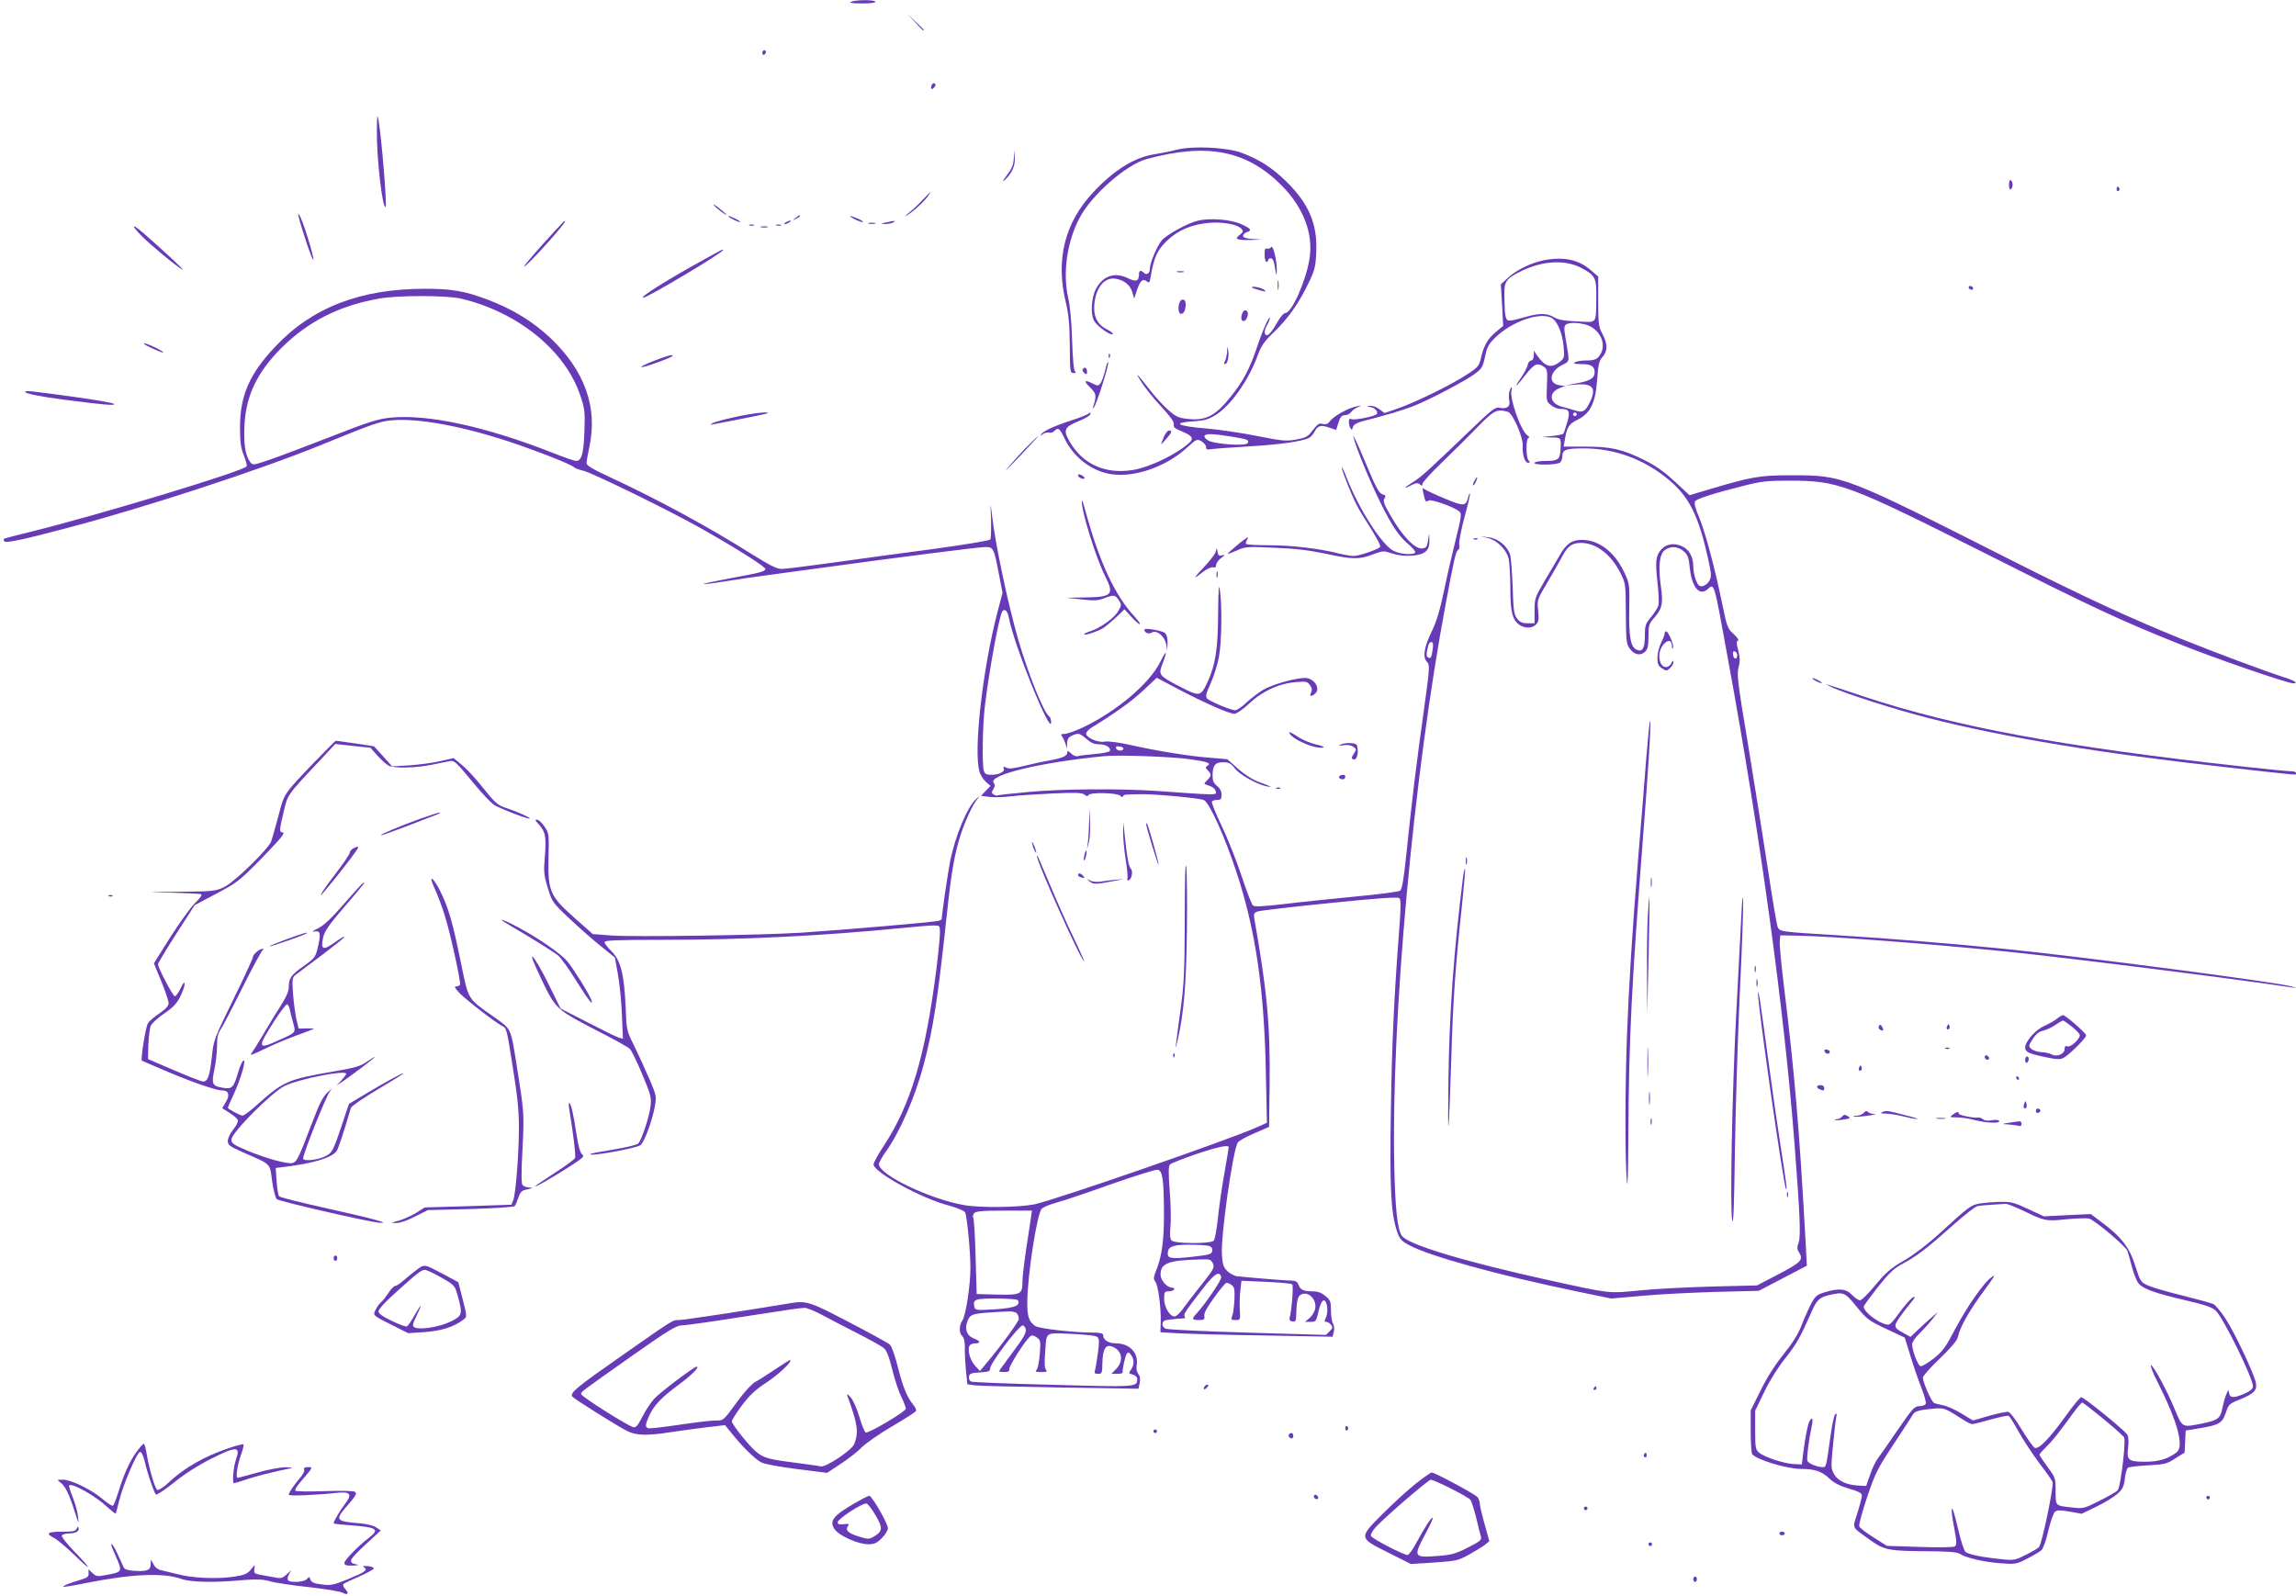 <?xml version="1.0" standalone="no"?>
<!DOCTYPE svg PUBLIC "-//W3C//DTD SVG 20010904//EN"
 "http://www.w3.org/TR/2001/REC-SVG-20010904/DTD/svg10.dtd">
<svg version="1.0" xmlns="http://www.w3.org/2000/svg"
 width="1280pt" height="890pt" viewBox="0 0 1280 890"
 preserveAspectRatio="xMidYMid meet">
<g transform="translate(0,890) scale(0.1,-0.1)"
fill="#673ab7" stroke="none">
<path d="M4745 8890 c-14 -6 5 -9 58 -9 45 -1 77 3 77 9 0 12 -107 12 -135 0z"/>
<path d="M5100 8778 c24 -27 45 -48 47 -48 8 0 0 9 -44 50 l-48 45 45 -47z"/>
<path d="M4250 8604 c0 -8 5 -12 10 -9 6 3 10 10 10 16 0 5 -4 9 -10 9 -5 0
-10 -7 -10 -16z"/>
<path d="M5194 8425 c-9 -22 1 -29 15 -11 8 10 9 16 1 21 -5 3 -13 -1 -16 -10z"/>
<path d="M2101 8172 c-2 -153 32 -443 49 -425 8 8 -22 377 -39 478 -8 44 -9
38 -10 -53z"/>
<path d="M6560 8065 c-30 -8 -86 -19 -123 -25 -112 -17 -226 -87 -344 -214
-158 -169 -209 -375 -151 -613 16 -69 21 -121 22 -240 1 -146 2 -153 21 -153
12 0 16 3 9 8 -8 4 -13 65 -17 172 -3 102 -11 194 -22 240 -31 138 -7 311 63
444 67 129 261 299 377 330 338 91 557 47 752 -150 121 -123 176 -269 153
-409 -20 -123 -99 -300 -134 -300 -10 0 -30 -24 -50 -60 -18 -33 -40 -61 -49
-63 -21 -4 -22 23 -2 58 8 14 14 30 14 35 0 23 -40 -67 -69 -154 -42 -125 -77
-193 -145 -278 -90 -114 -144 -141 -250 -128 -47 6 -63 14 -105 52 -27 24 -73
74 -101 111 -59 75 -76 95 -64 72 25 -45 73 -108 135 -174 47 -51 67 -80 64
-93 -4 -14 5 -22 40 -36 59 -24 72 -40 51 -61 -63 -62 -220 -140 -317 -156
-153 -26 -280 30 -354 156 -38 65 -31 83 45 114 36 14 67 32 69 40 4 12 2 12
-9 4 -8 -6 -52 -24 -99 -39 -96 -31 -155 -59 -166 -77 -6 -9 -3 -9 9 1 9 7 25
11 35 9 10 -3 23 1 30 9 21 22 30 15 57 -42 51 -108 158 -187 269 -200 130
-16 300 46 411 147 56 51 58 52 84 37 14 -9 25 -23 25 -32 -1 -12 5 -15 25
-12 14 3 109 10 211 16 176 10 300 28 339 48 9 5 23 21 30 35 18 34 35 38 81
22 l39 -13 13 41 c10 32 18 41 35 41 13 0 28 8 35 17 7 10 24 22 38 28 24 10
24 10 -5 5 -49 -10 -131 -55 -151 -84 -11 -15 -22 -19 -39 -15 -24 6 -26 4
-72 -54 -13 -16 -36 -26 -79 -33 -55 -10 -79 -7 -215 20 -85 17 -212 36 -284
42 -169 14 -196 33 -58 41 46 3 73 11 110 34 84 52 185 195 235 334 20 53 36
77 92 130 77 74 139 162 193 276 33 69 38 89 41 170 7 156 -42 270 -169 394
-77 75 -150 122 -247 158 -84 31 -273 40 -362 17z m304 -1599 c95 -16 102 -19
91 -37 -12 -18 -189 -5 -221 16 -14 9 -22 20 -19 25 8 14 45 12 149 -4z"/>
<path d="M5652 8018 c-2 -36 -10 -57 -39 -95 -20 -26 -26 -39 -14 -29 42 38
62 82 58 128 l-4 43 -1 -47z"/>
<path d="M11200 7870 c0 -18 4 -29 10 -25 6 3 10 15 10 25 0 10 -4 22 -10 25
-6 4 -10 -7 -10 -25z"/>
<path d="M11800 7844 c0 -8 5 -12 10 -9 6 4 8 11 5 16 -9 14 -15 11 -15 -7z"/>
<path d="M5145 7787 c-22 -24 -56 -56 -75 -71 -19 -15 -28 -24 -20 -20 31 16
91 69 116 101 34 45 27 41 -21 -10z"/>
<path d="M3979 7757 c15 -19 71 -61 71 -54 0 2 -19 19 -42 37 -24 19 -37 26
-29 17z"/>
<path d="M1664 7695 c19 -78 80 -257 83 -244 4 18 -60 225 -78 249 -8 12 -9
11 -5 -5z"/>
<path d="M4060 7695 c0 -7 61 -37 66 -33 2 3 -12 12 -31 21 -19 9 -35 15 -35
12z"/>
<path d="M4434 7684 c-18 -14 -18 -15 4 -4 12 6 22 13 22 15 0 8 -5 6 -26 -11z"/>
<path d="M4740 7695 c0 -8 61 -36 70 -33 5 2 -9 11 -30 20 -22 9 -40 15 -40
13z"/>
<path d="M6676 7669 c-57 -14 -173 -78 -200 -110 -26 -31 -66 -127 -66 -159 0
-24 -18 -36 -33 -21 -16 16 -27 14 -27 -6 -1 -41 -15 -47 -62 -24 -74 36 -141
13 -179 -62 -25 -48 -30 -138 -10 -175 16 -29 90 -84 104 -75 5 3 -8 14 -29
25 -49 23 -74 63 -74 118 0 104 52 177 119 166 49 -8 83 -36 94 -77 l10 -34
16 49 c18 53 33 65 56 46 11 -9 15 -5 20 27 18 108 36 147 89 199 64 62 141
94 243 102 78 5 154 -10 175 -35 10 -12 8 -18 -10 -32 -33 -24 -18 -31 62 -29
70 2 70 2 14 5 -41 3 -58 8 -58 18 0 7 9 17 20 20 32 10 24 21 -32 46 -59 26
-176 35 -242 18z"/>
<path d="M3031 7544 c-62 -69 -111 -127 -109 -130 8 -7 228 235 228 252 0 8
-6 2 -119 -122z"/>
<path d="M4380 7660 c-8 -5 -10 -10 -5 -10 6 0 17 5 25 10 8 5 11 10 5 10 -5
0 -17 -5 -25 -10z"/>
<path d="M4940 7660 c-35 -7 -35 -7 -5 -9 17 0 37 4 45 9 17 11 11 11 -40 0z"/>
<path d="M4843 7653 c9 -2 25 -2 35 0 9 3 1 5 -18 5 -19 0 -27 -2 -17 -5z"/>
<path d="M4178 7643 c6 -2 18 -2 25 0 6 3 1 5 -13 5 -14 0 -19 -2 -12 -5z"/>
<path d="M4328 7643 c6 -2 18 -2 25 0 6 3 1 5 -13 5 -14 0 -19 -2 -12 -5z"/>
<path d="M790 7584 c53 -53 193 -169 228 -188 18 -10 -77 80 -193 182 -86 77
-108 81 -35 6z"/>
<path d="M4243 7633 c9 -2 25 -2 35 0 9 3 1 5 -18 5 -19 0 -27 -2 -17 -5z"/>
<path d="M7086 7522 c-4 -7 -14 -11 -22 -8 -11 4 -14 -4 -14 -34 0 -22 5 -40
10 -40 6 0 10 5 10 10 0 6 7 10 15 10 9 0 16 -14 20 -37 11 -65 13 -69 13 -28
0 57 -21 143 -32 127z"/>
<path d="M3925 7453 c-195 -107 -364 -212 -339 -213 23 0 444 251 444 265 0 6
11 12 -105 -52z"/>
<path d="M8607 7449 c-70 -14 -149 -52 -197 -95 l-43 -39 7 -116 6 -116 -43
-36 c-44 -36 -68 -80 -83 -152 -8 -34 -18 -46 -74 -82 -84 -56 -284 -154 -383
-189 l-78 -27 -30 22 c-17 13 -39 20 -52 18 -22 -4 -22 -4 -1 -6 24 -1 49 -25
40 -39 -8 -13 -122 -36 -141 -29 -11 5 -15 0 -15 -16 0 -12 4 -28 9 -35 6 -11
9 -9 13 6 4 14 20 24 49 32 126 32 241 66 294 88 88 35 283 138 335 176 41 30
46 38 59 97 11 55 19 70 59 109 89 85 235 138 305 111 36 -14 66 -80 74 -164
5 -61 4 -65 -22 -85 -48 -38 -82 -27 -127 38 l-17 25 0 -27 c-1 -17 -7 -28
-15 -28 -8 0 -17 -12 -20 -27 -4 -16 -21 -47 -37 -70 -45 -64 -27 -52 26 17
48 62 66 70 102 45 19 -13 21 -22 17 -104 -3 -87 -3 -91 23 -110 14 -12 37
-21 52 -21 50 0 56 -12 38 -75 -9 -32 -19 -60 -22 -64 -4 -3 -32 -9 -63 -12
l-57 -6 53 -2 c56 -1 55 0 52 -66 -3 -56 -13 -65 -81 -65 -32 0 -61 -4 -64
-10 -9 -15 128 -13 143 2 7 7 12 21 12 33 0 38 19 45 120 45 171 0 335 -60
471 -173 114 -95 168 -200 220 -436 21 -93 21 -106 8 -130 -8 -14 -25 -27 -37
-29 -18 -3 -26 4 -37 32 -8 19 -15 54 -15 76 0 56 -24 99 -67 116 -42 18 -83
11 -111 -19 -31 -33 -35 -67 -22 -182 7 -58 9 -116 6 -129 -3 -13 -22 -43 -41
-66 -32 -38 -35 -48 -35 -105 0 -71 -15 -94 -49 -76 -31 17 -41 74 -38 226 2
138 2 141 -29 206 -54 113 -140 178 -235 179 -56 0 -88 -22 -125 -88 -15 -26
-52 -90 -83 -141 -53 -91 -56 -98 -56 -165 l0 -71 -39 0 c-30 0 -43 6 -59 27
-17 23 -20 46 -24 175 -3 81 -9 162 -14 179 -15 49 -67 92 -119 98 l-45 6 41
-10 c51 -13 103 -65 115 -116 4 -22 9 -94 9 -162 0 -133 11 -178 51 -206 31
-21 72 -20 93 3 14 15 16 30 11 77 -6 58 -6 60 50 154 31 52 67 115 80 140 33
64 57 83 108 83 86 0 169 -64 222 -170 28 -57 28 -62 29 -225 1 -153 3 -169
22 -195 25 -34 59 -41 85 -17 15 14 19 31 19 85 0 61 3 72 30 102 47 54 53 80
39 179 -15 111 -8 176 21 200 31 25 74 23 106 -5 23 -20 29 -35 35 -98 12
-105 54 -154 99 -114 38 34 34 47 114 -394 179 -975 314 -1962 370 -2696 31
-399 36 -520 23 -554 -9 -24 -9 -36 1 -51 27 -44 17 -56 -110 -123 l-123 -64
-250 -6 c-137 -4 -320 -13 -405 -22 -176 -17 -157 -19 -500 56 -481 106 -795
201 -826 250 -24 39 -36 153 -41 389 -18 813 107 2178 288 3140 45 242 55 287
69 295 6 4 8 16 5 28 -3 12 10 80 29 152 20 71 33 131 31 133 -2 3 -7 -7 -10
-21 -13 -51 -26 -51 -132 -6 -54 22 -104 46 -112 52 -11 10 -12 6 -6 -23 10
-46 14 -53 28 -41 13 11 150 -38 174 -62 12 -12 9 -35 -21 -153 -19 -76 -49
-206 -66 -289 -22 -105 -42 -172 -67 -223 -44 -90 -53 -145 -28 -172 17 -19
16 -30 -18 -277 -39 -277 -66 -496 -97 -798 -14 -136 -24 -193 -34 -201 -8 -6
-122 -21 -253 -33 -131 -13 -310 -31 -398 -42 -125 -14 -163 -16 -171 -6 -7 7
-35 81 -63 165 -28 84 -77 209 -111 278 -33 70 -57 130 -54 135 3 5 16 9 30 9
20 0 24 5 24 29 0 20 -9 36 -25 49 -19 15 -25 29 -25 57 0 57 14 75 59 75 32
0 43 -6 65 -34 27 -36 126 -91 181 -101 33 -6 25 -1 -52 27 -29 11 -77 41
-111 72 l-60 53 -93 8 c-116 8 -298 38 -446 71 -67 15 -126 23 -145 19 -38 -7
-103 22 -103 45 0 8 15 24 33 35 123 75 220 144 285 205 l76 71 123 -65 c143
-75 281 -136 310 -136 11 0 49 26 83 58 73 69 167 112 261 119 55 5 63 3 77
-17 12 -17 13 -28 6 -42 -12 -22 3 -24 25 -3 29 29 -10 85 -58 85 -55 0 -182
-36 -232 -65 -27 -16 -69 -48 -95 -72 -25 -24 -53 -43 -62 -43 -26 0 -144 50
-158 66 -9 11 -5 29 20 83 17 38 38 103 46 146 16 82 19 294 5 380 -5 35 -8
-5 -9 -132 -1 -204 -15 -292 -61 -390 -36 -77 -43 -78 -153 -21 -117 61 -120
65 -96 127 29 77 23 82 -13 10 -60 -121 -243 -275 -431 -365 -43 -20 -89 -36
-102 -36 -20 0 -23 -3 -14 -14 5 -7 14 -25 19 -41 l8 -28 1 31 c1 23 8 34 26
42 37 17 43 15 82 -18 25 -22 44 -30 72 -30 38 0 68 -20 57 -38 -3 -5 -41 -13
-83 -16 -43 -4 -86 -9 -95 -12 -9 -3 -26 4 -37 15 -16 16 -21 17 -21 6 0 -20
-25 -31 -100 -45 -36 -6 -100 -20 -143 -31 -57 -14 -82 -17 -97 -9 -16 8 -18
8 -14 -4 7 -19 -25 -36 -70 -36 -27 0 -36 5 -41 22 -11 31 -7 255 5 356 25
210 82 518 99 535 15 15 28 0 36 -40 27 -147 234 -658 235 -581 0 15 -5 30
-10 33 -30 18 -119 240 -175 434 -58 204 -127 531 -145 691 -9 74 -9 74 -5
-26 1 -56 0 -106 -4 -112 -4 -6 -144 -29 -311 -52 -168 -22 -419 -56 -559 -76
-140 -19 -271 -36 -290 -36 -29 -1 -63 16 -171 83 -239 151 -531 309 -797 432
-89 41 -123 62 -123 74 0 10 7 52 16 93 47 221 -27 425 -219 607 -100 93 -210
160 -350 213 -125 47 -197 60 -347 60 -361 0 -630 -104 -836 -323 -143 -152
-195 -271 -196 -446 0 -85 4 -116 21 -159 12 -30 19 -57 16 -62 -17 -27 -827
-272 -1204 -365 -79 -19 -146 -37 -149 -39 -2 -3 -1 -9 2 -14 7 -12 106 9 365
78 414 109 1054 318 1391 455 312 127 338 136 410 142 145 12 391 -34 653
-121 161 -54 337 -123 357 -141 8 -7 31 -15 50 -19 42 -7 485 -224 655 -320
205 -116 366 -218 362 -229 -4 -14 -27 -20 -200 -52 -81 -15 -146 -29 -144
-31 2 -3 60 5 128 16 68 11 174 26 234 34 61 8 193 26 295 40 444 61 878 116
913 116 45 0 48 -5 76 -152 l20 -103 -30 -115 c-81 -313 -132 -762 -99 -881 5
-19 22 -46 36 -58 l26 -23 -26 -27 -27 -28 45 -6 c25 -4 79 -2 120 3 41 5 147
12 235 16 127 6 164 4 176 -6 12 -10 18 -11 23 -3 11 17 160 13 178 -4 8 -8
14 -10 14 -4 0 6 10 11 23 11 12 0 45 1 72 2 75 2 336 -22 357 -33 32 -17 117
-206 182 -404 106 -322 154 -650 163 -1112 l6 -283 -56 -25 c-144 -66 -1126
-406 -1241 -430 -87 -17 -303 -20 -392 -4 -192 34 -474 169 -474 228 0 9 16
39 36 66 80 111 166 309 213 487 54 206 78 356 131 853 24 225 43 331 76 432
26 79 66 166 93 198 16 20 16 20 -5 2 -50 -42 -119 -207 -148 -354 -12 -59
-46 -295 -46 -317 0 -2 -7 -7 -16 -10 -17 -6 -506 -49 -764 -66 -210 -14 -930
-25 -1060 -16 l-105 8 -103 91 c-137 122 -148 148 -144 335 3 130 3 135 -22
173 -15 21 -33 39 -42 39 -12 0 -11 -4 5 -21 42 -45 47 -71 39 -179 -8 -92 -6
-108 16 -181 24 -78 27 -82 119 -169 52 -49 131 -119 175 -154 l80 -65 16 -88
c9 -48 20 -150 23 -227 l6 -138 -24 7 c-13 4 -91 42 -174 85 l-150 77 -66 134
c-36 74 -76 143 -88 153 -14 13 1 -26 48 -125 81 -168 79 -166 326 -294 83
-42 158 -84 167 -94 9 -9 40 -72 68 -140 47 -111 52 -130 47 -176 -6 -59 -50
-192 -69 -211 -7 -7 -69 -22 -136 -33 -68 -11 -127 -22 -130 -25 -18 -18 259
32 280 50 21 20 64 135 78 212 11 60 10 63 -31 159 -23 54 -61 136 -84 183
-42 84 -42 86 -47 215 -8 181 -28 261 -78 310 -22 22 -40 45 -40 52 0 10 65
13 323 13 453 0 890 22 1327 65 80 8 162 15 183 15 37 0 37 0 37 -42 0 -24 -9
-115 -20 -203 -61 -480 -141 -752 -294 -985 -31 -47 -56 -93 -56 -102 0 -43
265 -189 418 -229 47 -13 87 -29 92 -38 11 -21 30 -216 30 -310 0 -99 -26
-266 -45 -294 -19 -27 -19 -71 0 -87 9 -8 14 -30 14 -63 -1 -29 2 -86 6 -129
l8 -76 41 -6 c22 -3 237 -8 477 -12 l436 -7 7 33 c4 22 2 38 -8 49 -8 10 -12
28 -9 49 11 69 -39 122 -115 122 -42 0 -72 19 -72 46 0 10 -14 14 -56 14 -105
0 -299 22 -321 36 -36 23 -47 54 -46 134 1 153 55 497 81 521 9 9 46 24 82 34
36 9 172 55 303 102 132 46 249 83 260 81 28 -4 35 -51 36 -237 1 -151 -11
-241 -41 -318 -18 -45 -19 -54 -7 -69 15 -19 32 -140 30 -225 l-2 -57 103 -6
c57 -3 273 -9 480 -12 l377 -7 7 28 c4 16 2 36 -5 46 -6 10 -11 43 -11 73 0
48 -3 57 -31 80 -21 18 -42 26 -69 26 -52 0 -70 8 -81 36 -6 18 -16 24 -41 24
-28 0 -201 14 -301 24 -16 2 -40 15 -55 29 -22 23 -27 37 -30 96 -6 105 60
569 88 620 4 9 46 32 92 52 l83 36 3 234 c4 330 -14 523 -85 926 -5 28 -2 34
18 41 13 5 194 26 402 47 275 28 381 35 389 27 8 -8 8 -54 -1 -169 -29 -375
-41 -633 -47 -1018 -7 -430 0 -566 34 -670 15 -43 24 -54 67 -77 114 -62 500
-168 929 -257 l198 -41 172 15 c94 9 279 18 411 22 l240 6 134 70 134 70 -6
116 c-36 652 -61 947 -123 1454 -14 114 -24 222 -22 240 l3 32 105 -2 c190 -4
713 -44 1151 -88 326 -33 1222 -145 1594 -200 l30 -4 -30 9 c-67 22 -1176 167
-1595 209 -318 32 -641 58 -930 76 -327 20 -329 20 -340 48 -5 12 -30 159 -55
327 -26 168 -75 478 -110 690 -57 341 -63 390 -53 427 9 33 9 54 -1 95 -11 40
-11 53 -2 56 7 2 -3 17 -23 36 -33 29 -38 39 -62 156 -43 210 -94 401 -129
489 -25 60 -32 88 -24 97 12 14 104 44 268 85 97 25 132 29 250 29 282 0 322
-15 1126 -419 565 -285 724 -359 1045 -488 197 -80 612 -223 645 -223 30 0 6
16 -55 35 -111 36 -360 129 -560 209 -303 123 -552 238 -960 444 -935 473
-933 472 -1225 472 -174 0 -220 -8 -448 -76 l-118 -35 -82 76 c-60 56 -106 88
-172 121 -122 60 -185 74 -328 74 l-120 0 7 39 c11 69 23 88 71 111 71 35 100
93 109 223 6 80 11 106 26 122 33 35 34 74 6 128 -24 45 -26 57 -26 187 l0
138 -42 36 c-68 59 -150 76 -261 55z m213 -45 c75 -41 81 -54 79 -170 -2 -143
7 -132 -107 -126 -71 3 -105 9 -128 23 -38 23 -82 24 -154 3 -97 -27 -107 -28
-114 -6 -4 11 -7 32 -7 48 -1 16 -2 54 -2 85 -2 68 11 87 91 126 124 61 250
67 342 17z m-6250 -169 c316 -74 582 -290 665 -540 25 -73 27 -90 23 -200 -4
-124 -16 -165 -46 -165 -9 0 -68 20 -130 45 -374 147 -700 218 -908 196 -67
-7 -122 -24 -328 -105 -136 -53 -290 -111 -342 -129 -94 -32 -96 -32 -110 -12
-27 37 -36 98 -31 205 8 164 71 295 206 430 149 148 320 235 543 275 104 19
376 19 458 0z m6271 -145 c72 -20 115 -100 85 -158 -18 -35 -33 -42 -89 -42
-23 0 -49 -5 -57 -10 -11 -7 -1 -10 36 -10 54 0 74 -12 74 -46 0 -32 -25 -48
-99 -61 l-66 -12 63 5 c94 8 115 -22 72 -105 -22 -45 -38 -53 -77 -40 -15 5
-47 14 -71 20 -72 17 -83 77 -20 104 l33 13 -29 4 c-66 7 -59 76 11 112 46 23
44 13 22 144 -11 63 -10 75 2 83 19 12 65 11 110 -1z m-51 -500 c0 -5 -4 -10
-10 -10 -5 0 -10 5 -10 10 0 6 5 10 10 10 6 0 10 -4 10 -10z m-803 -1311 c-6
-46 -11 -54 -27 -44 -7 4 -9 19 -4 38 8 39 12 47 26 47 7 0 9 -15 5 -41z
m1698 -32 c0 -26 -20 -25 -23 2 -3 16 1 22 10 19 7 -3 13 -12 13 -21z m-3422
-522 c-4 -15 -36 -12 -41 3 -3 9 3 13 19 10 13 -1 23 -7 22 -13z m370 -58
c101 -14 121 -22 98 -37 -12 -7 -11 -11 2 -25 22 -21 21 -31 -3 -55 -19 -19
-19 -21 -3 -26 34 -10 48 -21 51 -39 4 -19 5 -19 -328 5 -206 14 -537 12 -720
-6 -90 -8 -167 -17 -170 -19 -3 -2 -12 0 -20 5 -13 8 -13 13 -2 30 10 16 10
25 2 35 -36 43 256 114 615 149 81 8 383 -3 478 -17z m217 -2164 c0 -5 -11
-69 -24 -143 -13 -74 -30 -187 -36 -250 -7 -63 -17 -121 -23 -127 -14 -19
-221 -18 -236 1 -8 9 -10 35 -6 77 4 35 2 125 -4 199 -8 106 -7 138 2 148 7 6
71 32 142 56 124 42 185 55 185 39z m-1103 -395 c-4 -24 -16 -104 -27 -178
-11 -74 -20 -153 -20 -176 0 -70 -9 -75 -140 -72 l-115 3 -6 206 c-3 113 -9
211 -13 218 -4 7 -2 18 4 26 10 12 44 15 168 15 l155 0 -6 -42z m991 -154 c16
-5 22 -13 20 -28 -3 -19 -13 -22 -108 -33 -117 -13 -140 -10 -140 17 0 39 26
50 118 50 48 0 97 -3 110 -6z m24 -99 c10 -22 4 -32 -63 -117 -41 -51 -88
-112 -104 -135 -17 -24 -38 -43 -47 -43 -27 0 -58 53 -58 99 0 37 3 41 24 41
14 0 28 5 31 10 3 6 0 10 -8 10 -30 0 -67 40 -67 74 0 63 45 80 223 84 52 2
58 0 69 -23z m46 -76 c3 -15 -86 -146 -135 -200 -31 -33 -29 -39 11 -39 29 0
33 3 30 23 -3 15 15 48 54 101 31 44 62 81 68 83 5 2 19 -3 29 -11 17 -12 19
-24 17 -81 -2 -37 -7 -78 -12 -91 -9 -22 -7 -24 18 -24 27 0 27 1 24 56 -2 31
-1 80 3 110 l6 53 137 -6 c75 -3 141 -9 146 -14 8 -7 -3 -147 -15 -189 -2 -9
4 -16 16 -18 19 -3 21 3 22 52 2 68 9 92 30 100 45 18 91 -41 72 -91 -5 -15
-20 -36 -32 -45 l-22 -18 31 0 c30 0 32 2 45 60 13 58 31 76 43 44 9 -24 7
-63 -4 -85 -8 -15 -7 -19 3 -19 8 0 20 -7 27 -16 11 -13 10 -19 -7 -36 l-21
-21 -439 13 c-241 7 -446 17 -455 22 -20 10 -24 33 -7 44 9 5 49 10 112 14 5
0 5 5 1 11 -7 12 5 29 104 157 62 81 92 99 100 61z m-1134 -128 c21 -34 -28
-48 -184 -54 -45 -2 -55 1 -58 16 -9 43 2 47 122 47 63 0 117 -4 120 -9z m-6
-73 c7 -7 12 -20 12 -31 0 -16 -107 -161 -191 -260 l-26 -31 -26 28 c-27 29
-44 84 -33 111 3 8 17 15 31 15 34 0 32 13 -5 27 -40 15 -54 53 -36 98 18 41
22 43 227 53 19 1 40 -3 47 -10z m49 -84 c8 -22 -6 -47 -81 -147 -36 -48 -66
-90 -66 -93 0 -2 13 -4 29 -4 22 0 29 4 28 18 -1 17 88 157 115 180 11 9 19 8
38 -5 21 -15 22 -21 17 -90 -3 -41 -11 -81 -17 -89 -11 -12 -6 -14 26 -14 29
0 35 3 26 12 -8 8 -10 36 -6 87 9 131 -6 119 146 114 86 -4 138 -10 146 -18
11 -10 11 -28 2 -94 -6 -45 -14 -89 -17 -97 -3 -10 2 -14 18 -14 23 0 24 4 25
67 2 70 18 98 52 86 57 -20 69 -79 25 -125 l-27 -28 32 0 c18 0 31 3 31 8 -3
14 13 89 22 103 8 12 12 11 24 -5 19 -25 19 -56 0 -83 -14 -19 -13 -21 10 -27
15 -4 25 -14 25 -25 0 -45 -4 -45 -471 -32 -242 6 -446 14 -455 18 -8 3 -14
15 -12 27 3 18 11 21 61 24 48 3 57 6 57 22 0 29 160 240 182 240 5 0 11 -7
15 -16z"/>
<path d="M6563 7383 c9 -2 25 -2 35 0 9 3 1 5 -18 5 -19 0 -27 -2 -17 -5z"/>
<path d="M7123 7310 c0 -25 2 -35 4 -22 2 12 2 32 0 45 -2 12 -4 2 -4 -23z"/>
<path d="M10976 7301 c-3 -5 1 -11 9 -15 8 -3 15 -1 15 4 0 13 -18 22 -24 11z"/>
<path d="M6981 7296 c2 -2 22 -9 44 -15 36 -9 38 -9 21 4 -17 13 -77 23 -65
11z"/>
<path d="M6576 7214 c-11 -28 -6 -64 8 -64 16 0 26 21 26 56 0 27 -24 33 -34
8z"/>
<path d="M6926 7154 c-10 -26 -7 -44 8 -44 14 0 29 37 20 52 -8 13 -21 9 -28
-8z"/>
<path d="M805 6981 c12 -11 105 -52 105 -46 0 6 -50 32 -87 46 -18 6 -24 7
-18 0z"/>
<path d="M6841 6942 c0 -18 -6 -42 -11 -53 -7 -13 -7 -19 -1 -19 14 0 24 41
18 76 -4 28 -4 28 -6 -4z"/>
<path d="M6181 6914 c0 -11 3 -14 6 -6 3 7 2 16 -1 19 -3 4 -6 -2 -5 -13z"/>
<path d="M3645 6888 c-44 -17 -75 -33 -69 -35 11 -4 174 55 174 63 0 9 -29 1
-105 -28z"/>
<path d="M6162 6839 c-7 -31 -19 -65 -26 -75 -13 -17 -15 -17 -47 -1 -46 22
-49 13 -10 -25 33 -32 35 -45 16 -103 -6 -16 -5 -17 4 -5 17 23 82 230 79 249
-2 9 -9 -9 -16 -40z"/>
<path d="M6036 6841 c-3 -5 1 -14 9 -21 13 -10 15 -9 15 9 0 21 -14 28 -24 12z"/>
<path d="M8414 6715 c-3 -14 -3 -36 0 -49 8 -31 -13 -48 -51 -40 -28 5 -40 -4
-159 -118 -245 -235 -279 -266 -328 -297 -53 -33 -55 -41 -5 -15 24 12 34 13
45 3 11 -9 14 -8 14 3 0 8 48 62 108 119 59 57 148 145 197 196 94 96 109 104
171 87 27 -7 86 -142 83 -188 -3 -48 11 -96 29 -96 13 0 13 3 4 12 -16 16 -16
128 1 128 6 0 4 5 -6 11 -38 22 -105 216 -90 256 3 7 2 13 -1 13 -3 0 -8 -11
-12 -25z"/>
<path d="M140 6715 c0 -9 82 -26 221 -44 215 -28 286 -34 274 -23 -5 6 -111
24 -235 41 -228 31 -260 35 -260 26z"/>
<path d="M4098 6575 c-59 -13 -115 -28 -125 -34 -16 -10 -15 -11 7 -6 190 36
296 58 299 61 12 11 -86 0 -181 -21z"/>
<path d="M6490 6468 c-7 -18 -15 -37 -17 -43 -2 -5 10 6 26 25 34 37 38 50 18
50 -7 0 -19 -15 -27 -32z"/>
<path d="M7545 6465 c11 -53 95 -256 151 -368 66 -132 101 -184 154 -230 22
-18 40 -39 40 -45 0 -18 -80 -14 -120 6 -66 32 -197 238 -265 415 -13 34 -24
56 -25 50 0 -15 53 -149 82 -206 11 -23 48 -84 81 -135 34 -54 56 -97 51 -102
-16 -15 -118 -50 -148 -50 -15 0 -55 7 -87 15 -100 26 -259 45 -385 45 -66 0
-124 3 -127 7 -4 3 0 17 9 30 9 15 -10 3 -50 -29 -35 -29 -63 -54 -62 -56 2
-1 25 7 52 19 45 21 58 22 208 15 115 -4 195 -14 285 -33 152 -33 189 -33 265
-4 56 21 60 21 108 5 33 -11 70 -15 110 -12 73 5 99 29 97 87 l-2 36 -6 -40
c-5 -34 -10 -40 -33 -43 -38 -5 -109 68 -172 177 -40 68 -47 87 -38 101 9 15
7 19 -8 23 -23 6 -38 34 -112 212 -33 77 -56 127 -53 110z"/>
<path d="M5714 6398 c-60 -63 -136 -151 -93 -108 48 48 172 180 168 180 -2 0
-36 -33 -75 -72z"/>
<path d="M6010 6250 c0 -12 28 -25 36 -17 3 3 -4 10 -15 17 -15 7 -21 7 -21 0z"/>
<path d="M8220 6219 c-7 -11 -10 -23 -7 -25 2 -2 9 7 15 21 14 30 7 33 -8 4z"/>
<path d="M6031 6107 c-3 -55 78 -316 130 -419 52 -104 40 -117 -113 -119
l-103 -2 84 -9 c69 -8 92 -7 126 6 54 21 62 20 82 -10 16 -24 16 -28 -2 -60
-20 -38 -101 -96 -158 -114 -21 -7 -36 -14 -33 -17 6 -7 74 16 106 35 14 9 46
36 72 60 l47 45 37 -41 c21 -23 42 -42 48 -42 5 0 -6 17 -25 38 -115 122 -202
311 -283 612 -8 30 -15 47 -15 37z"/>
<path d="M8218 5893 c7 -3 16 -2 19 1 4 3 -2 6 -13 5 -11 0 -14 -3 -6 -6z"/>
<path d="M6776 5820 c-5 -13 -34 -50 -64 -82 -62 -65 -63 -73 -6 -27 22 17 46
28 56 26 12 -4 18 1 18 13 0 10 12 27 28 39 23 17 24 19 5 15 -17 -5 -22 -1
-25 18 l-4 23 -8 -25z"/>
<path d="M6782 5695 c0 -16 2 -22 5 -12 2 9 2 23 0 30 -3 6 -5 -1 -5 -18z"/>
<path d="M6380 5390 c0 -18 23 -28 41 -17 27 17 72 -20 80 -64 l6 -34 2 41 c1
27 -5 46 -15 55 -16 13 -114 30 -114 19z"/>
<path d="M9280 5367 c0 -7 -9 -30 -20 -52 -11 -22 -20 -58 -20 -82 0 -34 5
-46 25 -59 24 -16 27 -16 45 1 11 10 20 25 19 34 0 11 -4 9 -11 -6 -14 -28
-44 -30 -58 -4 -17 33 -11 78 13 107 26 30 47 26 48 -9 0 -13 3 -16 6 -9 6 16
-26 92 -39 92 -4 0 -8 -6 -8 -13z"/>
<path d="M10120 5105 c14 -8 30 -14 35 -14 6 0 -1 6 -15 14 -14 8 -29 14 -35
14 -5 0 1 -6 15 -14z"/>
<path d="M10210 5069 c76 -36 362 -127 543 -173 423 -108 961 -197 1677 -276
414 -46 370 -43 370 -30 0 6 -13 10 -29 10 -16 0 -132 11 -258 25 -1016 112
-1605 221 -2118 390 -104 35 -199 66 -210 69 -11 4 0 -3 25 -15z"/>
<path d="M9177 4663 c-9 -120 -28 -353 -42 -518 -37 -459 -54 -735 -65 -1025
-11 -298 -11 -697 0 -810 4 -46 7 60 8 270 3 533 18 829 82 1655 31 394 46
645 39 645 -3 0 -12 -98 -22 -217z"/>
<path d="M7187 4815 c13 -36 144 -93 189 -83 11 3 -7 10 -39 17 -31 7 -79 27
-106 46 -27 18 -47 27 -44 20z"/>
<path d="M1755 4653 c-177 -185 -169 -174 -203 -303 -17 -63 -35 -127 -40
-141 -17 -44 -202 -224 -259 -253 -51 -25 -59 -26 -255 -28 -193 -2 -196 -3
-48 -5 85 -2 161 -6 169 -8 10 -4 1 -18 -30 -48 -24 -23 -86 -109 -138 -190
l-93 -148 41 -100 c22 -54 41 -109 41 -122 0 -15 -15 -32 -51 -57 -29 -19 -58
-44 -64 -55 -13 -19 -42 -202 -34 -209 2 -1 69 -30 149 -64 146 -61 267 -102
300 -102 35 0 42 -25 20 -63 l-21 -36 41 -26 c22 -14 43 -32 46 -40 3 -8 -8
-31 -25 -52 -17 -21 -31 -49 -31 -64 0 -23 9 -30 83 -63 164 -72 150 -59 164
-161 7 -49 19 -95 26 -101 12 -12 500 -124 567 -131 78 -7 -20 20 -280 78
-145 32 -268 63 -274 69 -5 5 -11 43 -14 84 l-5 74 49 6 c162 20 260 50 290
87 9 11 43 113 80 242 3 9 70 56 150 103 79 47 144 87 144 90 0 6 -93 -44
-220 -120 l-85 -51 -45 -135 c-40 -119 -49 -136 -77 -152 -42 -25 -133 -36
-133 -17 1 31 130 352 151 377 15 17 11 15 -12 -6 -30 -27 -47 -62 -94 -185
-70 -184 -80 -204 -103 -211 -26 -9 -152 26 -254 69 -75 32 -88 40 -88 61 0
38 227 266 298 300 82 39 342 90 342 67 0 -4 -12 -20 -27 -37 l-28 -29 35 23
c58 40 180 132 180 137 0 2 -20 -10 -44 -26 -37 -26 -67 -35 -192 -56 -245
-42 -276 -55 -413 -178 -40 -37 -80 -67 -89 -67 -13 0 -82 37 -82 44 0 2 15
36 34 77 40 88 70 192 53 186 -6 -2 -20 -32 -30 -68 -24 -83 -34 -93 -85 -84
-59 10 -64 20 -47 101 8 38 15 98 15 132 0 46 5 71 19 90 10 15 65 119 121
232 56 113 108 208 114 212 6 5 7 8 1 8 -18 0 -55 -31 -55 -46 0 -7 -49 -114
-109 -236 -107 -219 -110 -225 -120 -321 -12 -108 -23 -137 -49 -137 -9 0 -82
28 -162 63 l-145 62 2 80 c2 44 8 91 13 105 6 14 40 45 75 69 50 34 71 56 90
95 14 27 25 59 24 70 0 14 -7 7 -22 -24 -12 -24 -26 -45 -32 -45 -11 0 -95
161 -94 179 0 6 46 83 102 170 l102 159 122 65 c116 61 128 71 255 200 98 101
128 137 116 140 -22 4 -22 6 3 114 23 99 17 91 205 291 l83 89 98 -11 98 -10
40 -45 c22 -24 50 -49 62 -55 32 -16 149 -13 240 5 43 9 89 18 103 21 22 4 37
-10 123 -115 57 -70 112 -127 130 -135 61 -29 152 -64 182 -70 39 -8 -55 36
-126 59 -44 15 -59 27 -124 109 -40 51 -94 109 -120 130 l-46 38 -72 -16 c-40
-10 -117 -20 -171 -24 l-100 -6 -50 56 -51 56 -104 16 c-58 8 -106 15 -109 15
-2 0 -55 -53 -117 -117z"/>
<path d="M7475 4749 c-16 -7 -12 -8 15 -4 22 3 43 0 55 -9 18 -13 18 -15 2
-39 -14 -22 -14 -26 -2 -31 17 -6 29 28 23 65 -2 20 -10 24 -38 26 -19 1 -44
-2 -55 -8z"/>
<path d="M7466 4571 c-3 -5 0 -11 8 -14 15 -6 26 1 26 15 0 11 -27 10 -34 -1z"/>
<path d="M7118 4503 c7 -3 16 -2 19 1 4 3 -2 6 -13 5 -11 0 -14 -3 -6 -6z"/>
<path d="M6072 4320 c-1 -41 -4 -93 -7 -115 l-5 -40 11 40 c5 22 8 74 6 115
l-3 75 -2 -75z"/>
<path d="M2345 4336 c-113 -41 -226 -88 -221 -93 1 -2 66 21 142 50 76 30 153
59 169 65 17 6 23 11 15 11 -8 0 -55 -15 -105 -33z"/>
<path d="M6261 4260 c0 -30 6 -97 14 -149 9 -52 13 -101 10 -109 -3 -8 0 -12
7 -10 18 6 26 51 12 65 -12 13 -20 56 -34 187 l-7 71 -2 -55z"/>
<path d="M6390 4304 c0 -16 69 -240 69 -225 1 14 -58 223 -65 230 -2 2 -4 0
-4 -5z"/>
<path d="M5756 4190 c3 -14 11 -32 16 -40 6 -10 7 -7 2 10 -3 14 -11 32 -16
40 -6 10 -7 7 -2 -10z"/>
<path d="M1968 4169 c-10 -5 -18 -16 -18 -23 0 -8 -38 -64 -85 -125 -47 -61
-81 -111 -76 -111 8 0 175 210 204 257 9 15 -1 16 -25 2z"/>
<path d="M6046 4134 c-4 -14 -5 -28 -3 -31 3 -2 8 8 11 23 4 14 5 28 3 31 -3
2 -8 -8 -11 -23z"/>
<path d="M5781 4127 c-3 -29 247 -587 263 -587 2 0 -24 60 -59 133 -35 72 -91
197 -124 277 -76 179 -79 187 -80 177z"/>
<path d="M8172 4100 c0 -19 2 -27 5 -17 2 9 2 25 0 35 -3 9 -5 1 -5 -18z"/>
<path d="M6605 3779 c-1 -297 -4 -366 -23 -504 -32 -235 -33 -247 -18 -180 36
153 49 311 53 615 2 168 0 329 -4 359 -5 33 -8 -76 -8 -290z"/>
<path d="M8156 4008 c-52 -418 -76 -754 -81 -1123 -5 -383 1 -345 15 90 10
344 23 533 61 883 11 107 19 196 16 198 -2 2 -7 -19 -11 -48z"/>
<path d="M6010 4021 c0 -5 9 -11 21 -14 16 -4 18 -3 8 9 -13 16 -29 19 -29 5z"/>
<path d="M9203 3980 c0 -25 2 -35 4 -22 2 12 2 32 0 45 -2 12 -4 2 -4 -23z"/>
<path d="M2416 3963 c52 -118 76 -197 113 -361 23 -101 39 -187 36 -192 -4 -6
-14 -10 -23 -10 -11 0 -6 -10 19 -36 35 -37 197 -162 236 -183 28 -14 27 -10
64 -246 25 -154 32 -230 32 -330 -1 -148 -18 -361 -32 -398 l-10 -24 -241 -8
-242 -7 -49 -31 c-27 -16 -71 -36 -97 -43 -43 -12 -44 -13 -14 -13 19 -1 63
14 105 36 l72 36 237 6 c133 4 241 11 247 16 5 6 14 27 21 48 9 27 18 38 38
43 44 9 48 12 21 13 -15 1 -31 7 -36 14 -7 8 -7 77 0 202 10 198 9 204 -34
475 -32 199 -29 191 -117 254 -159 112 -148 94 -193 311 -46 227 -70 307 -115
397 -36 71 -66 96 -38 31z"/>
<path d="M6075 3985 c21 -17 35 -16 140 4 l50 10 -45 -4 c-25 -2 -61 -7 -81
-10 -21 -4 -47 -2 -60 5 -23 11 -23 11 -4 -5z"/>
<path d="M1920 3863 c-74 -85 -116 -124 -149 -140 -27 -13 -35 -20 -20 -17 35
7 39 -7 22 -83 -14 -60 -17 -64 -78 -108 -73 -51 -85 -69 -85 -118 0 -22 -13
-54 -38 -93 -21 -32 -65 -104 -97 -159 -32 -55 -66 -108 -74 -119 -11 -13 9
-6 64 21 44 22 126 57 183 78 56 20 102 38 102 39 0 2 -19 2 -42 2 l-43 -1
-12 49 c-6 26 -15 90 -19 141 -6 84 -5 94 12 108 11 9 74 56 141 106 67 51
125 96 129 103 8 12 1 8 -64 -36 -52 -36 -64 -27 -51 35 8 37 30 69 119 173
61 70 110 130 110 132 0 11 -15 -5 -110 -113z m-305 -590 c3 -16 12 -49 19
-75 16 -56 18 -54 -78 -97 -124 -56 -125 -47 -20 117 30 45 58 82 64 82 5 0
12 -12 15 -27z"/>
<path d="M9707 3780 c-5 -91 -17 -334 -28 -540 -23 -435 -35 -1086 -22 -1145
7 -28 11 94 15 395 4 239 16 630 27 869 12 239 20 469 19 510 -2 55 -5 30 -11
-89z"/>
<path d="M608 3903 c7 -3 16 -2 19 1 4 3 -2 6 -13 5 -11 0 -14 -3 -6 -6z"/>
<path d="M9187 3803 c-4 -54 -6 -201 -5 -328 l1 -230 8 325 c4 179 6 326 4
328 -1 1 -5 -42 -8 -95z"/>
<path d="M2801 3766 c2 -2 66 -41 143 -86 76 -46 151 -94 167 -107 16 -13 61
-76 100 -139 68 -109 101 -151 85 -108 -13 35 -101 176 -134 215 -36 42 -155
125 -272 188 -63 34 -106 52 -89 37z"/>
<path d="M1597 3663 c-54 -20 -96 -37 -94 -39 4 -4 198 64 206 72 10 9 -19 1
-112 -33z"/>
<path d="M9782 3495 c0 -16 2 -22 5 -12 2 9 2 23 0 30 -3 6 -5 -1 -5 -18z"/>
<path d="M9792 3420 c0 -19 2 -27 5 -17 2 9 2 25 0 35 -3 9 -5 1 -5 -18z"/>
<path d="M9801 3361 c-3 -57 143 -1079 156 -1091 7 -6 2 31 -31 245 -14 88
-44 295 -66 460 -50 366 -57 417 -59 386z"/>
<path d="M11467 3220 c-14 -12 -47 -30 -72 -41 -48 -21 -105 -87 -105 -120 0
-24 21 -34 113 -53 60 -13 83 -14 100 -5 31 16 127 111 127 126 0 13 -115 113
-129 113 -5 0 -20 -9 -34 -20z m81 -42 c23 -18 43 -39 46 -46 8 -19 -49 -73
-68 -66 -12 4 -16 0 -16 -15 0 -28 -43 -46 -72 -30 -12 7 -39 12 -60 13 -21 1
-46 10 -55 19 -15 15 -14 19 10 55 17 27 35 41 56 45 18 4 48 18 69 32 20 14
40 25 43 25 4 0 25 -15 47 -32z"/>
<path d="M10475 3180 c-4 -7 -2 -16 6 -21 18 -11 23 -4 11 17 -7 12 -11 13
-17 4z"/>
<path d="M10856 3181 c-4 -7 -5 -15 -2 -18 9 -9 19 4 14 18 -4 11 -6 11 -12 0z"/>
<path d="M9184 2980 c0 -74 1 -105 3 -67 2 37 2 97 0 135 -2 37 -3 6 -3 -68z"/>
<path d="M10848 3053 c7 -3 16 -2 19 1 4 3 -2 6 -13 5 -11 0 -14 -3 -6 -6z"/>
<path d="M10172 3038 c5 -15 28 -18 29 -3 0 6 -7 12 -17 13 -10 3 -15 -1 -12
-10z"/>
<path d="M6541 3014 c0 -11 3 -14 6 -6 3 7 2 16 -1 19 -3 4 -6 -2 -5 -13z"/>
<path d="M11066 3012 c-3 -6 -1 -14 5 -17 15 -10 25 3 12 16 -7 7 -13 7 -17 1z"/>
<path d="M11290 2989 c0 -11 5 -17 10 -14 6 3 10 13 10 21 0 8 -4 14 -10 14
-5 0 -10 -9 -10 -21z"/>
<path d="M10366 2951 c-4 -7 -5 -15 -2 -18 9 -9 19 4 14 18 -4 11 -6 11 -12 0z"/>
<path d="M11240 2890 c0 -5 5 -10 11 -10 5 0 7 5 4 10 -3 6 -8 10 -11 10 -2 0
-4 -4 -4 -10z"/>
<path d="M10130 2841 c0 -5 7 -12 16 -15 22 -9 24 -8 24 9 0 8 -9 15 -20 15
-11 0 -20 -4 -20 -9z"/>
<path d="M9193 2775 c0 -33 2 -45 4 -27 2 18 2 45 0 60 -2 15 -4 0 -4 -33z"/>
<path d="M11285 2747 c-4 -10 -5 -21 -1 -24 10 -10 18 4 13 24 -4 17 -4 17
-12 0z"/>
<path d="M3174 2713 c23 -142 37 -256 32 -269 -3 -8 -52 -44 -108 -80 -57 -37
-107 -71 -113 -77 -16 -16 93 46 189 108 76 49 86 58 72 68 -11 8 -22 45 -32
112 -16 109 -31 175 -41 175 -3 0 -3 -17 1 -37z"/>
<path d="M11350 2705 c0 -9 6 -12 15 -9 8 4 12 10 9 15 -8 14 -24 10 -24 -6z"/>
<path d="M10390 2695 c-7 -8 -24 -15 -39 -16 -14 0 -21 -2 -16 -5 6 -2 39 0
75 5 36 5 54 9 40 10 -15 0 -31 6 -36 11 -8 8 -15 6 -24 -5z"/>
<path d="M10495 2700 c-15 -7 -11 -9 20 -9 23 -1 67 -8 98 -16 32 -8 66 -15
75 -14 9 0 -17 9 -58 19 -112 29 -113 29 -135 20z"/>
<path d="M10886 2685 c-18 -14 -17 -15 25 -15 24 0 69 -7 99 -15 64 -17 144
-20 135 -5 -4 6 -21 8 -41 4 -21 -4 -40 -2 -48 5 -8 7 -20 11 -28 10 -24 -4
-108 13 -108 22 0 13 -12 11 -34 -6z"/>
<path d="M10270 2675 c-7 -8 -19 -15 -28 -15 -8 0 -13 -2 -11 -5 3 -2 24 -1
47 3 38 6 41 8 23 19 -15 10 -22 9 -31 -2z"/>
<path d="M9202 2645 c0 -16 2 -22 5 -12 2 9 2 23 0 30 -3 6 -5 -1 -5 -18z"/>
<path d="M10798 2663 c12 -2 32 -2 45 0 12 2 2 4 -23 4 -25 0 -35 -2 -22 -4z"/>
<path d="M11200 2640 c-42 -7 -43 -7 -10 -9 19 -1 45 -4 58 -7 16 -5 22 -2 22
10 0 9 -6 15 -12 14 -7 0 -33 -4 -58 -8z"/>
<path d="M9962 2240 c0 -14 2 -19 5 -12 2 6 2 18 0 25 -3 6 -5 1 -5 -13z"/>
<path d="M11038 2190 c-51 -9 -57 -13 -234 -175 -57 -52 -137 -113 -189 -143
-75 -43 -102 -67 -160 -137 -38 -47 -77 -85 -86 -85 -8 0 -28 14 -44 30 -33
35 -72 39 -152 15 -43 -13 -53 -21 -75 -62 -14 -27 -38 -80 -53 -119 -19 -50
-50 -100 -101 -164 -48 -59 -94 -131 -129 -203 l-55 -111 0 -116 c0 -63 4
-120 8 -127 19 -30 193 -83 272 -83 77 0 118 -14 159 -54 25 -24 58 -41 109
-56 53 -15 72 -25 72 -38 0 -9 -11 -53 -25 -97 -28 -92 -38 -73 76 -155 74
-53 103 -58 324 -59 108 -1 156 -5 170 -14 32 -22 134 -46 227 -53 84 -6 88
-6 150 26 35 18 70 39 79 47 9 8 27 56 38 108 12 51 29 99 37 106 12 10 29 10
82 1 l67 -12 81 39 c44 21 96 53 116 70 31 27 38 40 44 87 3 30 11 57 18 61 6
4 56 10 112 13 92 5 105 8 152 39 l51 32 3 62 3 61 79 13 c108 18 125 28 145
87 15 45 20 50 75 72 81 33 99 51 93 91 -8 48 -116 278 -170 361 -26 40 -57
77 -69 82 -13 5 -88 26 -168 46 -79 19 -165 44 -191 55 -45 20 -46 21 -75 111
-33 104 -77 161 -187 243 l-61 46 -130 -6 -131 -7 -88 41 c-77 36 -96 41 -155
40 -37 -1 -88 -5 -114 -9z m243 -41 c116 -57 126 -59 240 -47 56 5 112 7 125
4 31 -8 203 -153 214 -180 4 -12 16 -51 25 -89 10 -37 26 -78 36 -91 25 -32
92 -56 264 -96 108 -25 146 -38 168 -58 42 -40 207 -375 207 -422 0 -13 -15
-26 -46 -40 -60 -26 -82 -26 -87 3 -3 21 -4 20 -16 -8 -7 -16 -16 -50 -21 -74
-11 -58 -24 -69 -105 -86 -121 -25 -117 -27 -159 73 -47 113 -118 244 -134
250 -7 2 10 -43 39 -99 111 -222 146 -354 103 -387 -47 -36 -100 -52 -175 -52
-94 0 -104 9 -95 80 4 30 2 58 -4 70 -12 23 -242 210 -258 210 -5 0 -42 -44
-80 -97 -94 -131 -157 -197 -179 -185 -9 5 -42 52 -73 103 -31 52 -64 95 -74
97 -9 2 -57 -8 -107 -22 l-90 -26 -66 40 c-36 22 -82 42 -102 45 -20 4 -42 9
-49 13 -15 8 -62 115 -62 141 0 9 42 57 94 106 64 62 96 100 101 120 10 50 56
134 125 230 87 119 89 122 60 102 -40 -28 -135 -164 -200 -287 -54 -103 -70
-125 -121 -165 -33 -26 -66 -45 -73 -42 -15 6 -46 88 -46 122 0 11 18 39 41
60 22 22 55 58 72 80 l31 40 -35 -30 c-19 -16 -53 -47 -76 -69 l-42 -40 -36
20 c-58 31 -60 38 -25 89 18 26 46 62 62 81 17 19 26 34 20 34 -12 0 -55 -48
-97 -108 -17 -23 -35 -43 -41 -46 -32 -13 -144 64 -144 99 0 5 36 54 79 109
64 80 90 105 140 131 76 41 134 85 279 214 62 56 123 103 135 106 12 3 49 6
82 8 33 2 67 4 76 5 8 1 53 -17 100 -39z m-931 -534 c57 -70 69 -79 165 -124
l104 -49 32 -104 c17 -56 45 -136 61 -177 16 -41 27 -80 24 -88 -3 -7 -19 -13
-35 -13 -27 0 -39 -12 -121 -132 -50 -73 -100 -145 -111 -159 -12 -15 -31 -55
-43 -90 l-22 -64 -40 2 c-68 3 -116 25 -138 62 -19 32 -19 40 -7 165 7 72 15
142 18 156 4 18 3 22 -6 14 -6 -5 -18 -59 -26 -120 -25 -178 -24 -174 -44
-174 -30 0 -79 20 -85 35 -5 14 8 117 23 187 10 45 6 62 -9 38 -11 -17 -25
-86 -37 -180 l-8 -65 -43 2 c-54 2 -164 38 -194 63 -21 17 -23 26 -23 127 l0
108 51 105 c30 63 78 139 119 190 61 77 82 114 147 262 26 59 43 75 94 87 82
19 88 17 154 -64z m1374 -624 c60 -50 114 -97 118 -106 11 -19 -20 -274 -35
-293 -6 -8 -51 -34 -101 -59 -87 -44 -91 -45 -154 -38 -95 10 -92 7 -92 91 0
72 -1 76 -45 135 -25 34 -45 64 -45 68 0 4 16 23 36 42 35 34 72 80 153 192
23 31 45 57 49 57 4 0 56 -40 116 -89z m-861 43 c18 -9 51 -30 74 -45 23 -16
49 -29 58 -29 9 0 56 12 105 26 50 14 94 23 99 20 4 -3 30 -43 55 -89 26 -47
78 -125 115 -175 38 -49 71 -97 74 -105 8 -21 -60 -349 -76 -363 -6 -7 -39
-26 -73 -43 -54 -28 -68 -31 -120 -26 -123 12 -204 28 -218 44 -7 9 -24 59
-36 111 -12 52 -26 104 -30 115 -8 19 -9 19 -9 1 -1 -11 6 -58 15 -104 13 -70
13 -86 2 -94 -7 -5 -89 -7 -196 -3 l-183 6 -74 47 c-42 26 -77 54 -80 62 -3 9
17 82 44 163 46 135 58 159 148 295 54 82 103 157 109 168 7 12 27 20 65 25
88 10 99 10 132 -7z"/>
<path d="M1860 1885 c0 -8 5 -15 10 -15 6 0 10 7 10 15 0 8 -4 15 -10 15 -5 0
-10 -7 -10 -15z"/>
<path d="M2323 1820 c-21 -16 -54 -42 -73 -59 -19 -17 -41 -31 -47 -31 -7 0
-23 -17 -37 -38 -13 -20 -31 -44 -40 -51 -10 -8 -24 -27 -31 -42 -18 -33 -18
-33 95 -89 l85 -43 94 6 c92 7 163 29 215 70 20 14 20 16 -4 111 l-25 97 -80
43 c-111 59 -108 59 -152 26z m137 -43 c74 -42 75 -43 92 -102 28 -103 26
-111 -39 -143 -62 -31 -176 -49 -203 -32 -12 8 -11 17 13 65 34 71 28 71 -13
0 -17 -30 -35 -57 -41 -60 -5 -4 -43 10 -84 30 -53 25 -75 41 -75 54 0 10 38
53 88 97 122 111 151 134 170 134 9 0 51 -19 92 -43z"/>
<path d="M4400 1633 c-233 -39 -590 -93 -615 -93 -36 0 -25 7 -325 -203 -246
-172 -285 -204 -269 -224 13 -15 247 -162 306 -192 51 -25 110 -27 243 -6 52
8 142 20 199 27 l103 12 32 -39 c59 -76 138 -154 171 -169 18 -9 108 -26 199
-37 l167 -21 77 51 c43 28 95 69 117 92 22 22 97 75 168 116 70 41 130 80 133
85 4 6 -3 22 -15 36 -35 43 -58 100 -86 212 -14 58 -34 112 -43 122 -9 9 -113
66 -230 127 -222 116 -236 120 -332 104z m180 -63 c41 -22 131 -69 200 -104
69 -35 135 -72 147 -82 16 -13 30 -50 48 -123 14 -57 37 -125 51 -152 13 -27
24 -55 24 -63 0 -16 -207 -139 -224 -133 -6 3 -22 42 -35 87 -14 48 -35 94
-49 109 -19 21 -22 22 -17 6 57 -158 63 -200 37 -267 -14 -34 -159 -131 -187
-124 -11 3 -76 12 -145 21 -147 19 -174 26 -217 63 -41 35 -133 151 -133 167
0 8 25 47 56 89 43 57 76 88 136 127 69 46 144 116 134 126 -2 2 -39 -21 -82
-50 -44 -30 -94 -62 -112 -71 -19 -10 -58 -52 -93 -99 -89 -122 -84 -117 -131
-117 -24 0 -115 -11 -202 -24 -88 -13 -166 -22 -173 -19 -17 7 -16 20 6 69 26
58 70 104 164 173 71 52 120 101 101 101 -15 0 -204 -143 -237 -179 -20 -22
-50 -68 -67 -102 -25 -49 -35 -60 -50 -56 -34 9 -290 171 -290 184 0 14 -16 2
290 218 193 136 241 165 269 165 19 0 163 20 320 45 291 45 330 51 366 53 11
1 54 -16 95 -38z"/>
<path d="M6715 1169 c-11 -17 1 -21 15 -4 8 9 8 15 2 15 -6 0 -14 -5 -17 -11z"/>
<path d="M8885 1160 c-3 -5 -1 -10 4 -10 6 0 11 5 11 10 0 6 -2 10 -4 10 -3 0
-8 -4 -11 -10z"/>
<path d="M7500 934 c0 -8 5 -12 10 -9 6 4 8 11 5 16 -9 14 -15 11 -15 -7z"/>
<path d="M6430 920 c0 -5 5 -10 10 -10 6 0 10 5 10 10 0 6 -4 10 -10 10 -5 0
-10 -4 -10 -10z"/>
<path d="M7187 904 c-8 -8 1 -24 14 -24 5 0 9 7 9 15 0 15 -12 20 -23 9z"/>
<path d="M761 805 c-39 -54 -72 -128 -101 -224 -12 -39 -26 -73 -30 -76 -5 -3
-30 13 -57 36 -60 52 -176 109 -222 109 -34 0 -35 -1 -15 -15 27 -18 51 -68
81 -165 22 -69 23 -71 18 -27 -2 27 -16 76 -30 110 -13 33 -22 63 -20 65 16
16 150 -60 215 -122 23 -21 43 -37 45 -35 2 2 10 34 19 70 20 86 100 274 117
274 8 0 18 -22 26 -54 13 -60 51 -171 62 -184 4 -4 50 26 102 68 58 47 135 96
203 130 147 74 168 73 141 -5 -14 -39 -21 -130 -11 -130 3 0 40 11 84 26 43
14 119 33 168 44 85 17 87 18 38 19 -29 1 -97 -12 -157 -29 -59 -16 -109 -30
-112 -30 -12 0 -3 65 16 121 12 33 19 62 17 65 -9 8 -142 -38 -213 -73 -87
-44 -146 -84 -207 -141 -27 -25 -54 -42 -61 -39 -13 5 -47 123 -62 215 -4 23
-10 42 -14 42 -4 0 -22 -20 -40 -45z"/>
<path d="M9165 791 c-3 -5 -1 -12 5 -16 5 -3 10 1 10 9 0 18 -6 21 -15 7z"/>
<path d="M1696 706 c3 -8 -8 -29 -24 -47 -37 -44 -62 -81 -62 -93 0 -8 142 -3
272 11 73 7 83 -9 40 -64 -26 -34 -62 -95 -62 -106 0 -3 42 -8 93 -11 150 -12
165 -22 105 -69 -61 -46 -138 -126 -138 -141 0 -13 11 -16 48 -15 27 1 36 4
22 6 -52 10 -47 23 44 108 l89 82 -26 17 c-14 10 -52 19 -84 22 -146 12 -149
17 -71 106 42 48 49 62 37 70 -8 6 -75 7 -171 4 -86 -3 -160 -2 -162 3 -3 5
11 28 32 52 69 80 68 79 39 79 -18 0 -25 -4 -21 -14z"/>
<path d="M7893 628 c-43 -34 -124 -108 -181 -165 -139 -138 -139 -137 28 -220
l125 -63 131 8 c125 9 133 11 197 46 37 21 76 45 88 55 l22 18 -26 94 c-15 52
-27 103 -27 115 0 11 -6 27 -12 36 -14 17 -239 138 -256 138 -6 0 -46 -28 -89
-62z m195 -27 c54 -27 103 -55 109 -63 6 -7 20 -51 32 -98 11 -47 23 -95 27
-107 5 -19 -4 -27 -74 -62 -71 -36 -92 -41 -176 -47 -124 -9 -127 -3 -62 119
26 48 46 91 43 94 -6 6 -40 -45 -91 -139 -20 -38 -42 -68 -49 -68 -22 0 -198
91 -204 106 -3 9 8 29 28 51 60 63 292 263 306 263 7 0 57 -22 111 -49z"/>
<path d="M7326 562 c-3 -6 -1 -14 5 -17 15 -10 25 3 12 16 -7 7 -13 7 -17 1z"/>
<path d="M4760 516 c-92 -54 -120 -80 -120 -110 0 -12 10 -32 23 -44 36 -34
128 -72 176 -72 36 0 49 6 77 34 19 19 34 44 34 55 0 27 -89 181 -104 181 -6
0 -45 -20 -86 -44z m122 -66 c42 -71 39 -89 -15 -120 -23 -13 -32 -12 -82 4
-58 18 -75 36 -57 59 9 10 4 12 -23 9 -27 -3 -35 0 -35 11 0 18 138 108 160
104 8 -1 31 -31 52 -67z"/>
<path d="M12300 550 c0 -5 5 -10 10 -10 6 0 10 5 10 10 0 6 -4 10 -10 10 -5 0
-10 -4 -10 -10z"/>
<path d="M8830 490 c0 -5 5 -10 10 -10 6 0 10 5 10 10 0 6 -4 10 -10 10 -5 0
-10 -4 -10 -10z"/>
<path d="M427 377 c-5 -14 -20 -17 -82 -17 -82 0 -93 -10 -42 -36 17 -9 67
-51 110 -92 42 -42 77 -72 77 -68 0 5 -34 43 -76 86 -42 43 -73 83 -69 89 3 6
21 11 38 11 38 0 61 13 55 31 -3 9 -6 8 -11 -4z"/>
<path d="M9920 350 c0 -5 7 -10 15 -10 8 0 15 5 15 10 0 6 -7 10 -15 10 -8 0
-15 -4 -15 -10z"/>
<path d="M9190 290 c0 -5 5 -10 10 -10 6 0 10 5 10 10 0 6 -4 10 -10 10 -5 0
-10 -4 -10 -10z"/>
<path d="M620 286 c0 -3 11 -31 25 -62 39 -87 38 -89 -51 -105 -51 -10 -58 -9
-78 10 l-23 21 1 -22 c1 -19 -7 -25 -44 -36 -64 -19 -101 -34 -97 -39 3 -2 60
7 128 21 254 51 430 58 529 23 51 -19 185 -22 344 -7 77 6 109 5 150 -6 28 -9
126 -23 217 -33 91 -10 176 -24 188 -31 30 -16 39 -5 16 20 -10 11 -15 23 -11
28 4 4 44 23 88 42 44 19 81 40 82 45 0 6 -15 11 -34 13 -26 2 -31 0 -20 -7
22 -15 6 -26 -93 -67 -78 -31 -94 -35 -143 -28 -42 5 -57 11 -63 26 -6 18 -8
18 -20 4 -15 -18 -96 -22 -106 -6 -3 5 -1 20 6 32 l12 23 -26 -24 c-22 -20
-32 -23 -64 -16 -21 4 -56 10 -78 14 -35 6 -40 10 -37 31 l2 25 -22 -27 c-19
-23 -36 -30 -95 -39 -93 -14 -230 -8 -313 14 -36 9 -77 19 -92 22 -16 3 -34
16 -42 33 l-15 27 -1 -27 c0 -33 -22 -41 -95 -36 -30 2 -51 9 -55 18 -4 8 -18
39 -31 68 -20 46 -39 74 -39 58z"/>
<path d="M9440 95 c0 -8 5 -15 10 -15 6 0 10 7 10 15 0 8 -4 15 -10 15 -5 0
-10 -7 -10 -15z"/>
</g>
</svg>
